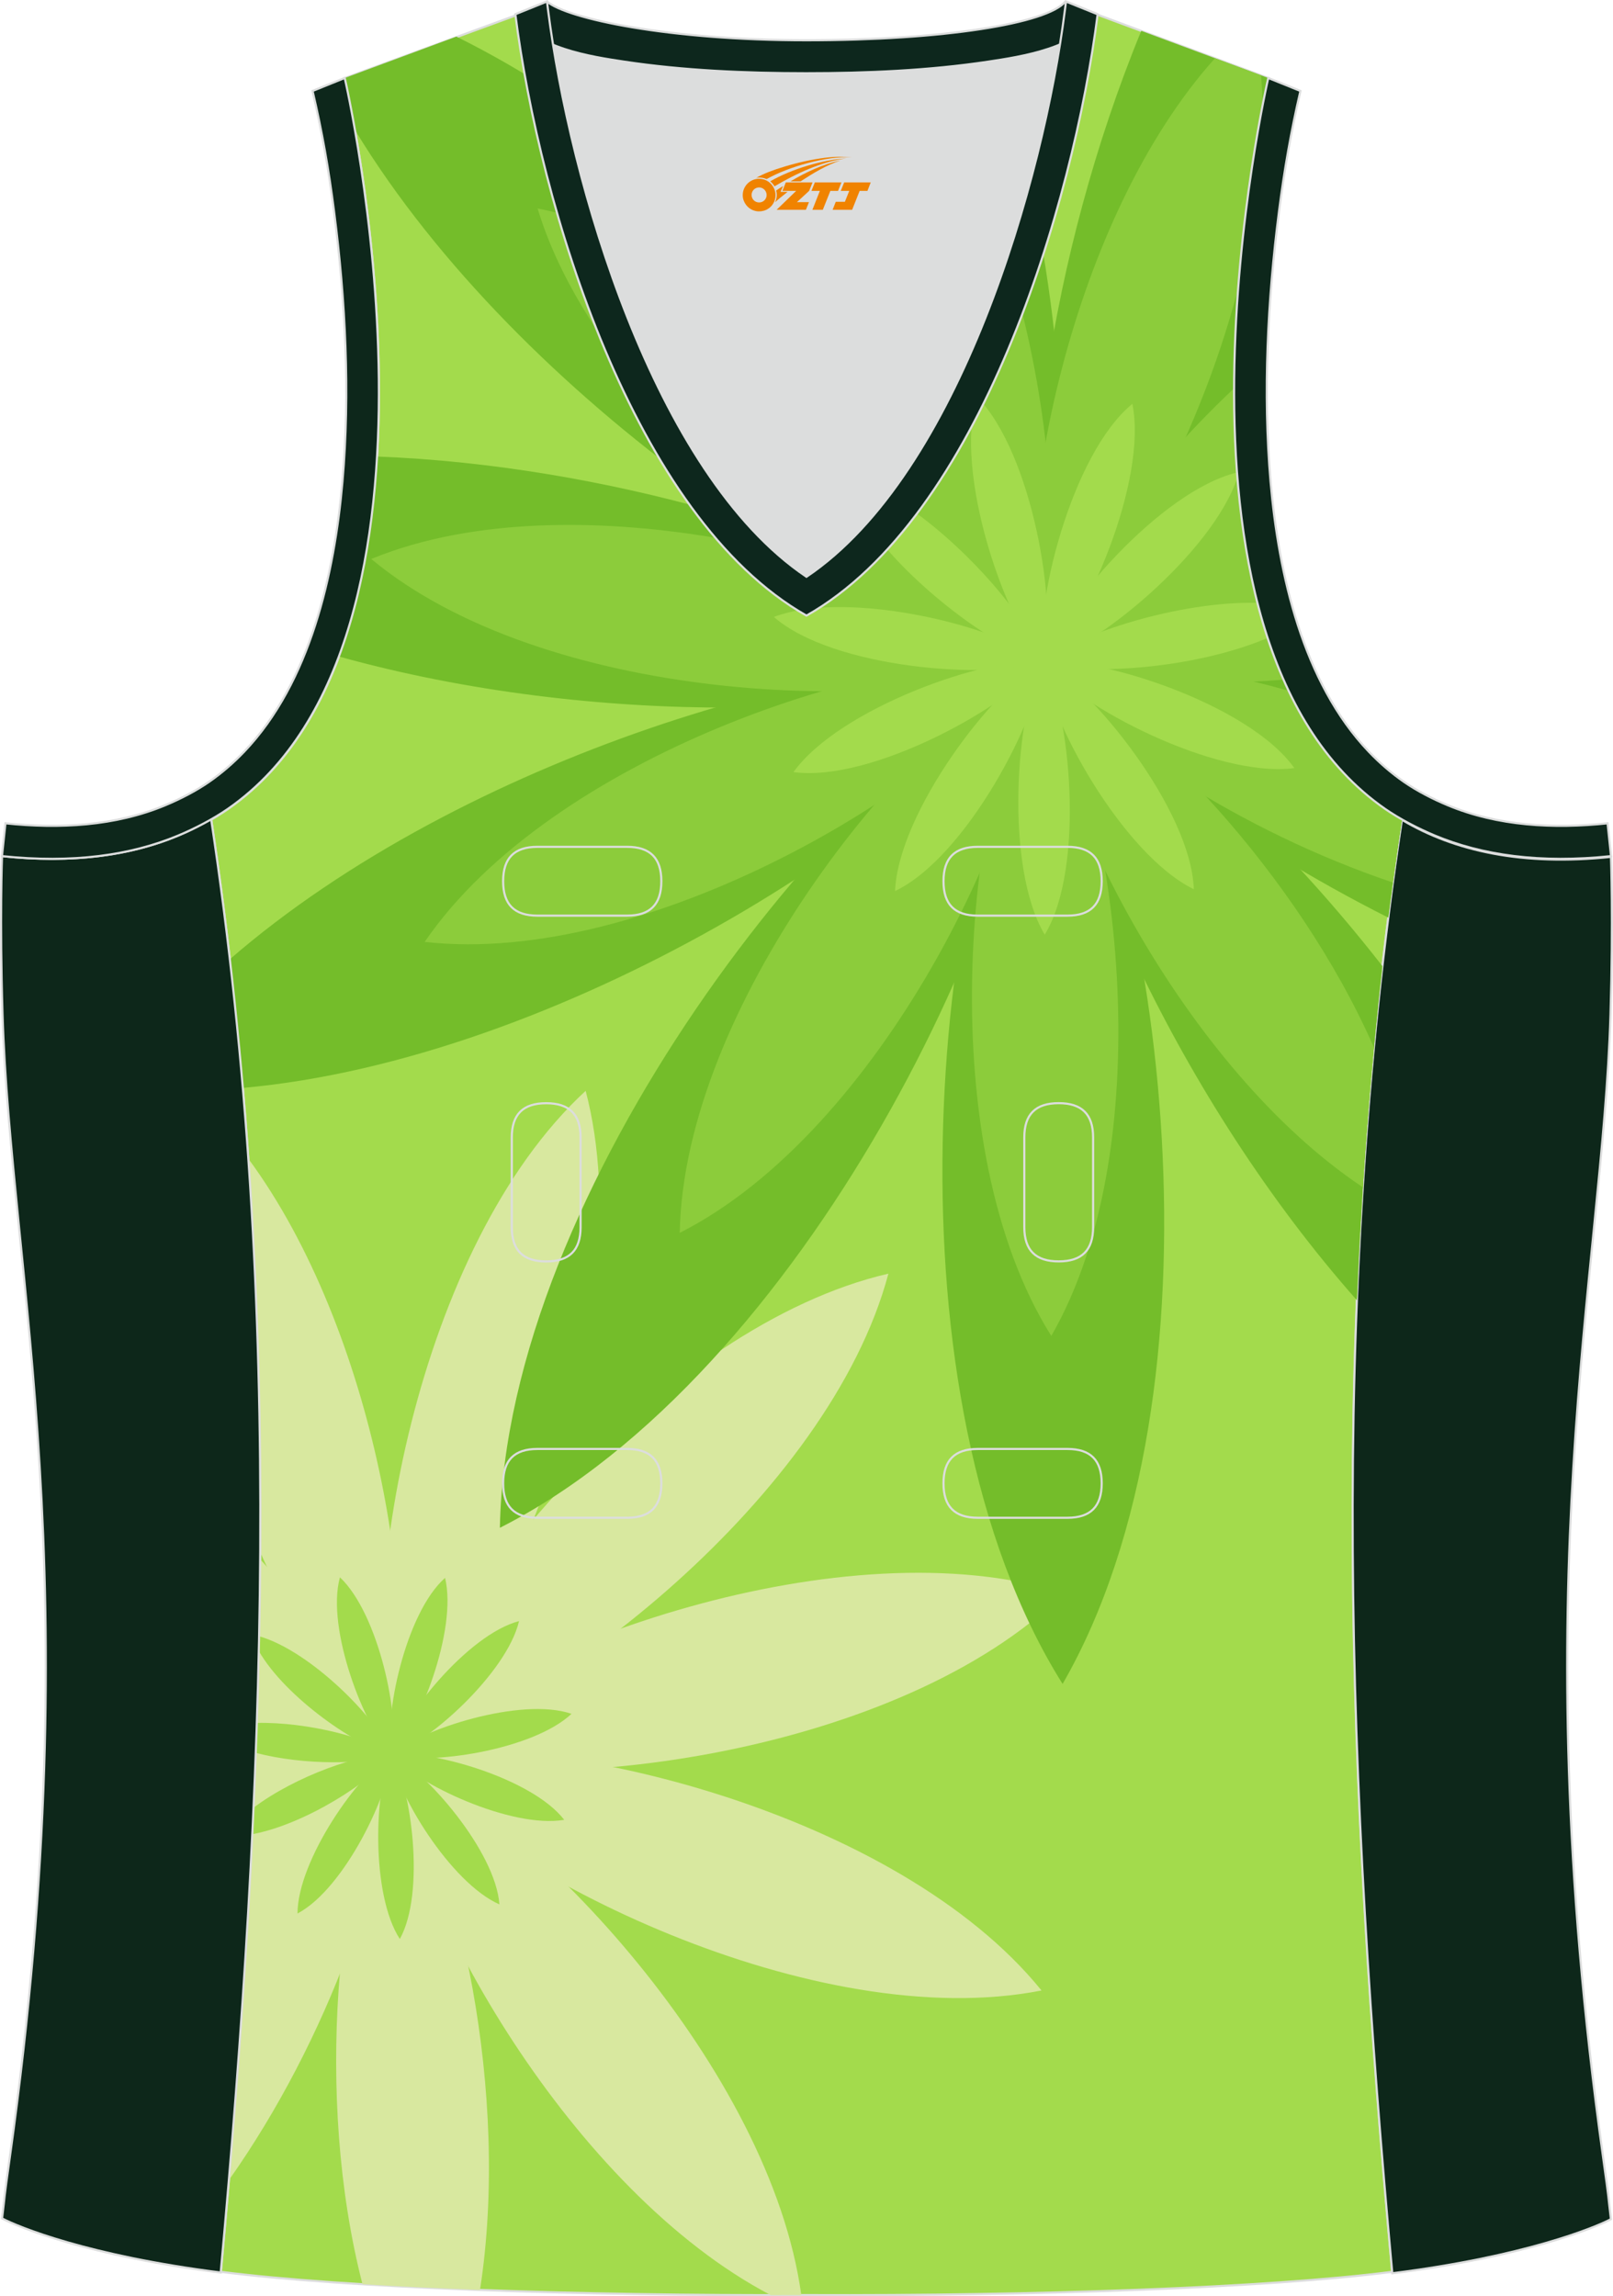 <?xml version="1.0" encoding="utf-8"?>
<!-- Generator: Adobe Illustrator 19.0.0, SVG Export Plug-In . SVG Version: 6.00 Build 0)  -->
<svg xmlns="http://www.w3.org/2000/svg" xmlns:xlink="http://www.w3.org/1999/xlink" version="1.1" id="图层_1" x="0px" y="0px" width="302.41px" height="430.42px" viewBox="0 0 302.41 430.42" enable-background="new 0 0 302.41 430.42" xml:space="preserve">
<g id="XMLID_20_">
	<path id="XMLID_23_" fill="#A3DB4C" stroke="#DCDDDD" stroke-width="0.4" stroke-miterlimit="22.926" d="M101.8,1.01   L64.64,14.63c0,0,25.43,109.52-25.04,139.02c13.91,91.93,10.01,182.4,1.81,272.21c23.36,2.98,66.59,4.52,109.81,4.36   c43.21,0.17,86.44-1.37,109.81-4.36c-8.2-89.82-12.11-180.28,1.81-272.21c-50.47-29.5-25.04-139.01-25.04-139.01l-37-13.73   l-11.74,8.47l-40.26,2.38l-33.12-3.11L101.8,1.01z"/>
	<path fill="#DCDDDD" d="M151.21,108.12c26.92-18.11,42.35-67.47,47.53-99.78c-4.43,1.88-9.9,2.69-13.42,3.22   c-11.14,1.68-22.91,2.18-34.17,2.18c-11.26,0-23.02-0.5-34.17-2.18c-3.48-0.52-8.88-1.32-13.28-3.16   C108.88,40.71,124.31,90.02,151.21,108.12z"/>
	<path fill="#0D271A" stroke="#DCDDDD" stroke-width="0.4" stroke-miterlimit="22.926" d="M262.83,153.67   c9.87,5.89,22.68,8.69,39.2,6.95c0,0,0.45,11.69-0.09,29.57c-1.51,49.08-16.57,105.44-1.41,214.04c1.31,9.36,0.84,6.4,1.49,11.76   c-3,1.58-16.16,7.01-40.99,10.14C252.8,336.24,248.88,245.69,262.83,153.67z"/>
	<path fill="#0D271D" stroke="#DCDDDD" stroke-width="0.4" stroke-miterlimit="22.926" d="M205.5,2.55l-0.12,0.27   c-2.78,6.16-14.16,7.84-20.06,8.73c-11.14,1.68-22.91,2.18-34.17,2.18c-11.26,0-23.02-0.5-34.17-2.18   c-5.9-0.89-17.28-2.56-20.06-8.73L96.81,2.6c1.13-0.45,1.64-0.66,5.74-2.31c3.85,3.24,22.89,7.26,48.59,7.26   c25.71,0,45.26-3.15,48.59-7.26l0.15,0.01C204.02,1.96,202.5,1.35,205.5,2.55z"/>
	<g>
		<g>
			<g>
				<path fill="#D8E89F" d="M46.56,217.2c23.79,32.29,32.6,86.02,26.84,111.7c-8.29-7.84-17.25-21.59-24.61-37.92      C48.94,266.47,48.29,241.88,46.56,217.2z"/>
				<path fill="#D8E89F" d="M48.78,292.29c11.81,12.87,20.7,26.14,24.62,36.61c-7.16-1.3-15.87-4.45-25.15-9.07      C48.53,310.66,48.71,301.48,48.78,292.29z"/>
				<path fill="#D8E89F" d="M48.35,316.58c10.23,3.61,18.94,7.88,25.05,12.33c-6.63,2.84-15.53,4.98-25.7,6.24      C47.96,328.96,48.18,322.77,48.35,316.58z"/>
				<path fill="#D8E89F" d="M47.83,331.83c9.7-2.25,18.53-3.27,25.57-2.93c-5.36,8.08-14.85,17.38-26.68,26.15      C47.15,347.32,47.53,339.58,47.83,331.83z"/>
				<path fill="#D8E89F" d="M46.84,353c9.09-10.8,18.49-19.34,26.56-24.1c-0.08,19.81-11.76,53.27-30.48,79.76      C44.48,390.14,45.83,371.59,46.84,353z"/>
				<path fill="#D8E89F" d="M67.96,428.18c-9.09-35.32-4.66-78.82,5.44-99.28c12.68,19.57,22.28,63.73,16.59,100.35      C82.19,428.96,74.79,428.6,67.96,428.18z"/>
				<path fill="#D8E89F" d="M144.49,430.22C107.38,410.77,76.83,357.2,73.4,328.9c26.88,11.88,71.03,59.14,76.83,101.31      C148.31,430.22,146.4,430.22,144.49,430.22z"/>
				<path fill="#D8E89F" d="M109.8,204.48C120.76,246.12,94.99,308,73.4,328.9C66.48,299.66,78.13,233.65,109.8,204.48z"/>
				<path fill="#D8E89F" d="M195.27,373.12c-42.26,8.3-102.37-21.34-121.87-44.21C103.03,323.85,168.16,339.65,195.27,373.12z"/>
				<path fill="#D8E89F" d="M199.46,298.63c-30.69,30.21-97.19,38.61-126.06,30.27C95.34,308.36,158.4,285.65,199.46,298.63z"/>
				<path fill="#D8E89F" d="M166.56,238.75c-11.07,41.61-64.06,82.66-93.16,90.16C81.85,300.06,124.6,248.44,166.56,238.75z"/>
			</g>
			<g>
				<path fill="#A3DB4C" d="M83.44,295.78c2.36,9.73-4.92,28.36-10.04,33.12C71.93,322.07,75.94,302.42,83.44,295.78z"/>
				<path fill="#A3DB4C" d="M63.73,295.67c7.29,6.87,11.36,26.45,9.67,33.23C68.43,323.98,61.07,305.33,63.73,295.67z"/>
				<path fill="#A3DB4C" d="M48.58,306.72c9.74,2.77,22.63,15.9,24.82,22.19c-6.12-1.25-19.84-10.64-24.88-19.43      C48.55,308.55,48.57,307.64,48.58,306.72z"/>
				<path fill="#A3DB4C" d="M48.15,322.96c9.54-0.18,21.17,2.83,25.25,5.95c-4.67,1.87-16.35,2.05-25.44-0.33      C48.03,326.7,48.09,324.83,48.15,322.96z"/>
				<path fill="#A3DB4C" d="M47.54,338.86c7.85-5.94,20.41-10.35,25.86-9.96c-3.39,4.86-16.2,13.1-26.09,14.92      C47.39,342.17,47.46,340.51,47.54,338.86z"/>
				<path fill="#A3DB4C" d="M55.78,358.69c0.02-10.02,11.52-26.38,17.62-29.79C73.21,335.89,64.64,354.02,55.78,358.69z"/>
				<path fill="#A3DB4C" d="M74.96,363.47c-5.46-8.39-4.8-28.38-1.56-34.57C77.07,334.85,79.82,354.72,74.96,363.47z"/>
				<path fill="#A3DB4C" d="M93.63,356.98c-9.17-4.03-19.55-21.12-20.23-28.08C79.73,331.88,92.91,346.99,93.63,356.98z"/>
				<path fill="#A3DB4C" d="M105.78,341.13c-9.87,1.7-27.97-6.8-32.38-12.23C80.32,327.89,99.65,333.2,105.78,341.13z"/>
				<path fill="#A3DB4C" d="M107.15,321.26c-7.3,6.86-27.08,9.73-33.75,7.64C78.61,324.24,97.68,318.02,107.15,321.26z"/>
				<path fill="#A3DB4C" d="M97.31,303.88c-2.29,9.75-17.19,23.08-23.91,25.02C75.17,322.14,87.62,306.42,97.31,303.88z"/>
				<circle fill="#A3DB4C" cx="73.4" cy="328.9" r="3.75"/>
			</g>
		</g>
		<g>
			<path fill="#74BD2A" d="M193.85,37.99c6.69,33.33,7.08,65.82,1.71,86.06c-7.77-7.95-15.82-19.69-23.25-33.8     c5.24-8.48,10.84-19.81,15.94-34.88C190.04,50.05,192.08,44.27,193.85,37.99z"/>
			<path fill="#74BD2A" d="M85.56,6.86c6.28,3.11,12.5,6.7,18.61,10.66c0.88,5.27,1.83,10.26,2.96,14.98     c2.03,8.44,4.73,16.04,7.04,22.87c5.3,15.67,11.15,27.29,16.56,35.88C106.05,73.31,82,49.8,66.55,24.37     c-1.07-6.11-1.92-9.75-1.92-9.75L85.56,6.86L85.56,6.86z M174.86,85.93c9.8,13.77,17.04,27.04,20.7,38.11     c-10.77-2.38-23.81-7.75-37.62-15.39C162.2,104.45,168.36,97.41,174.86,85.93z"/>
			<path fill="#74BD2A" d="M70.7,85.58c21.37,0.82,43.23,4.63,63.06,10.23c9.71,13.9,17.28,17.92,16.47,18.51     c0.01,0,0.37-0.43,0.98-1.18c0.61,0.75,0.97,1.18,0.98,1.18c-0.59-0.43,3.22-2.65,9.05-9.13c14.04,5.73,25.94,12.24,34.31,18.85     c-28.5,10.9-84.12,12.36-132.02-0.98C67.84,111.56,69.94,98.53,70.7,85.58z"/>
			<path fill="#74BD2A" d="M43.09,179.82c43.55-37.79,115.44-59.03,152.46-55.77c-22.78,31.59-90.95,74.59-150.03,79.88     C44.83,195.9,44.03,187.87,43.09,179.82z"/>
			<path fill="#74BD2A" d="M231.38,73.23c-11.09,21.95-24,40.23-35.82,50.81c-5.36-27.4,0.95-75.82,18.41-118.26l23.81,8.84     C237.78,14.63,231.4,42.1,231.38,73.23z"/>
			<path fill="#74BD2A" d="M260.28,172.01c-28.46-14.36-52.51-32.4-64.72-47.97c11.88-1.53,27.49-0.66,44.69,2.42     c4.84,11.39,12.06,21.03,22.58,27.18C261.9,159.77,261.05,165.9,260.28,172.01z"/>
			<path fill="#74BD2A" d="M254.42,243.25c-33.16-37.42-56.28-88.6-58.87-119.2c18.72,9.11,42.86,30.42,63.63,57.05     C256.8,201.88,255.27,222.6,254.42,243.25z"/>
			<path fill="#74BD2A" d="M93.72,286.39c1.17-63.65,62.72-141.29,101.84-162.35C193.63,168.43,150.51,257.64,93.72,286.39z"/>
			<path fill="#74BD2A" d="M199.22,315.66c-33.87-53.9-24.87-152.57-3.66-191.61C218.25,162.24,231,260.5,199.22,315.66z"/>
			<path fill="#74BD2A" d="M254.4,243.74c-33.22-37.54-56.34-88.99-58.85-119.69c18.73,9.17,42.87,30.62,63.59,57.37     C256.77,202.26,255.24,223.03,254.4,243.74z"/>
			<path fill="#74BD2A" d="M260.29,171.88c-28.46-14.31-52.51-32.29-64.74-47.83c11.87-1.55,27.46-0.71,44.65,2.34     c4.84,11.43,12.06,21.09,22.61,27.26C261.9,159.73,261.06,165.8,260.29,171.88z"/>
			<path fill="#74BD2A" d="M241.96,130.23c-18.32-0.12-34.58-2.27-46.4-6.19c8.92-7.73,22.15-15.51,37.88-22.37     C235.04,111.85,237.74,121.64,241.96,130.23z"/>
			<path fill="#74BD2A" d="M234.6,108.09c-14.35,7.98-27.92,13.55-39.05,15.96c5.41-16.1,18.41-36.82,35.91-56.94     C231.11,80.43,231.8,94.75,234.6,108.09z"/>
			<path fill="#74BD2A" d="M260.75,168.35c-28.68-11.83-54.12-29.55-65.76-44.4c11.78-1.52,28.25-0.01,46.01,4.22     c4.83,10.64,11.84,19.62,21.83,25.46C262.08,158.55,261.39,163.45,260.75,168.35z"/>
			<path fill="#74BD2A" d="M255.01,230.94c-33.24-28.89-57.66-78.99-60.02-106.98c19.02,9.25,45.22,34.68,63.4,64.36     C256.89,202.55,255.78,216.76,255.01,230.94z"/>
			<g>
				<path fill="#8CCC3B" d="M189.65,51.25c7.98,27.09,9.44,56.09,5.03,72.66c-7.35-7.52-15.08-20.18-21.43-35.2      c4.96-8.3,10.2-19.17,15-33.34C188.7,54.02,189.17,52.65,189.65,51.25z"/>
				<path fill="#8CCC3B" d="M100.79,39.08c2.92,0.57,5.85,1.35,8.78,2.31c1.51,4.99,3.14,9.64,4.61,13.98      c2.52,7.44,5.16,13.97,7.81,19.69C112.29,63.85,104.57,51.56,100.79,39.08L100.79,39.08z M173.26,88.68      c10.42,12.54,18.12,25.24,21.42,35.22c-9.82-2.17-22.51-8.1-35.44-16.57C163.03,103.42,167.99,97.5,173.26,88.68z"/>
				<path fill="#8CCC3B" d="M69.6,104.78c19.42-7.99,44.92-7.76,68.44-3.26c7.54,9.34,12.88,12.3,12.19,12.8      c0.01,0,0.37-0.43,0.98-1.18c0.61,0.75,0.97,1.18,0.98,1.18c-0.53-0.38,2.52-2.24,7.4-7.35c14.67,4.66,27.22,10.72,35.08,16.93      C167.28,134.38,101.92,131.65,69.6,104.78z"/>
				<path fill="#8CCC3B" d="M79.62,176.56c23.72-34.69,85.84-55.22,115.06-52.65C177.52,147.7,121.38,181.29,79.62,176.56z"/>
				<path fill="#8CCC3B" d="M236.43,14.12c0.15,1.88,0.24,3.78,0.27,5.7c-1.29,6.69-3.43,19.25-4.57,34.24      c-7.68,29.39-23.69,57.51-37.46,69.84c-5.2-26.55,6.21-83,33.12-112.98L236.43,14.12z"/>
				<path fill="#8CCC3B" d="M127.44,231.1c0.77-42.02,41.41-93.29,67.24-107.19C193.41,153.21,164.94,212.11,127.44,231.1z"/>
				<path fill="#8CCC3B" d="M197.1,250.42c-22.36-35.59-16.42-100.74-2.42-126.51C209.66,149.13,218.08,214,197.1,250.42z"/>
				<path fill="#8CCC3B" d="M255.5,222.55c-33.21-22.16-58.66-72.14-60.82-98.65c19.78,9.69,48.71,40.12,62.9,72.44      C256.75,205.1,256.06,213.83,255.5,222.55z"/>
				<path fill="#8CCC3B" d="M261.14,165.43c-28.51-9.6-55.14-27.14-66.46-41.52c11.71-1.53,28.91,0.46,46.92,5.58      c4.8,10.07,11.64,18.55,21.22,24.15C262.23,157.57,261.67,161.5,261.14,165.43z"/>
				<path fill="#8CCC3B" d="M240.64,127.41c-18.21,1.46-34.99,0.14-45.96-3.5c8.4-7.27,22.58-14.62,39.09-20.18      C235.23,112.07,237.43,120.12,240.64,127.41z"/>
				<path fill="#8CCC3B" d="M233.99,104.98c-14.26,9.76-28.53,16.6-39.32,18.93c4.81-14.31,18.71-34.16,36.7-51.13      C231.35,83.39,232.05,94.43,233.99,104.98z"/>
			</g>
			<g>
				<path fill="#A3DB4C" d="M212.3,75.7c2.92,14.52-8.91,41.6-16.74,48.34C193.77,113.87,200.84,85.08,212.3,75.7z"/>
				<path fill="#A3DB4C" d="M183.19,74.4c10.37,10.57,15.25,39.72,12.37,49.64C188.51,116.49,178.7,88.52,183.19,74.4z"/>
				<path fill="#A3DB4C" d="M169.5,94.59c11.9,7.9,23.79,22.03,26.05,29.46c-7.37-1.81-22-12.02-30.82-22.97      C166.25,99.18,167.85,97.03,169.5,94.59z"/>
				<path fill="#A3DB4C" d="M145.09,115.65c1.54-0.59,3.27-1.03,5.14-1.33l0,0l0,0c0.57-0.09,1.16-0.17,1.75-0.24      c0.13,0.16,0.2,0.24,0.21,0.24c-0.08-0.06-0.08-0.14-0.01-0.26c14.86-1.6,36.61,4.38,43.38,9.99      C185.82,127.51,156.25,125.38,145.09,115.65z"/>
				<path fill="#A3DB4C" d="M148.76,144.73c8.64-12.02,36.53-21.82,46.79-20.68C189.32,132.29,163.43,146.73,148.76,144.73z"/>
				<path fill="#A3DB4C" d="M167.81,167.03c0.61-14.79,18.54-38.29,27.75-42.98C194.87,134.36,181.17,160.65,167.81,167.03z"/>
				<path fill="#A3DB4C" d="M195.87,175.21c-7.59-12.72-5.45-42.2-0.31-51.16C200.63,133.05,203.55,162.55,195.87,175.21z"/>
				<path fill="#A3DB4C" d="M223.82,166.69c-13.31-6.49-27.66-32.33-28.27-42.64C204.73,128.81,223.33,151.89,223.82,166.69z"/>
				<path fill="#A3DB4C" d="M242.67,143.98c-14.68,1.94-40.92-11.67-47.12-19.93C205.83,122.95,234.09,131.92,242.67,143.98z"/>
				<path fill="#A3DB4C" d="M237.66,119.58c-13.56,5.79-34.24,7.28-42.1,4.47c6.32-5.22,25.6-11.4,40.19-11.05      C236.32,115.23,236.95,117.43,237.66,119.58z"/>
				<path fill="#A3DB4C" d="M232,89.51c-4.72,14.13-26.65,32.12-36.44,34.54c2.98-9.8,21.95-31.98,36.37-35.48      C231.95,88.88,231.97,89.2,232,89.51z"/>
				<circle fill="#A3DB4C" cx="195.56" cy="124.05" r="5.55"/>
			</g>
		</g>
	</g>
	<path fill="#0D271A" stroke="#DCDDDD" stroke-width="0.4" stroke-miterlimit="22.926" d="M39.58,153.53   c-9.87,5.89-22.68,8.69-39.2,6.95c0,0-0.46,11.69,0.09,29.57c1.51,49.08,16.57,105.44,1.41,214.04c-1.31,9.36-0.84,6.4-1.49,11.76   c3,1.58,16.16,7.01,40.99,10.14C49.6,336.1,53.52,245.55,39.58,153.53z"/>
	<path fill="#0D271D" stroke="#DCDDDD" stroke-width="0.4" stroke-miterlimit="22.926" d="M96.62,2.67l5.93-2.39l0.2,1.61   c4.03,31.78,19.68,86.86,48.45,106.23c28.78-19.36,44.43-74.44,48.45-106.22l0.21-1.61l5.93,2.39   c-4.53,35.76-22.05,94.31-54.59,112.72C118.67,96.98,101.15,38.44,96.62,2.67z"/>
	<path fill="none" stroke="#DCDDDD" stroke-width="0.4" stroke-miterlimit="22.926" d="M183.31,158.74c-4.32,0-6.42,2.11-6.42,6.45   s2.1,6.45,6.42,6.45h16.82c4.32,0,6.42-2.11,6.42-6.45s-2.1-6.45-6.42-6.45H183.31L183.31,158.74z M204.94,213.21   c0-4.32-2.11-6.42-6.45-6.42s-6.45,2.1-6.45,6.42v16.82c0,4.32,2.11,6.42,6.45,6.42s6.45-2.1,6.45-6.42V213.21L204.94,213.21z    M95.95,230.04c0,4.32,2.11,6.42,6.45,6.42s6.45-2.1,6.45-6.42v-16.82c0-4.32-2.11-6.42-6.45-6.42s-6.45,2.1-6.45,6.42V230.04   L95.95,230.04z M100.75,271.61c-4.32,0-6.42,2.11-6.42,6.45s2.1,6.45,6.42,6.45h16.82c4.32,0,6.42-2.11,6.42-6.45   s-2.1-6.45-6.42-6.45H100.75L100.75,271.61z M183.31,271.61c-4.32,0-6.42,2.11-6.42,6.45s2.1,6.45,6.42,6.45h16.82   c4.32,0,6.42-2.11,6.42-6.45s-2.1-6.45-6.42-6.45H183.31L183.31,271.61z M100.75,158.74c-4.32,0-6.42,2.11-6.42,6.45   s2.1,6.45,6.42,6.45h16.82c4.32,0,6.42-2.11,6.42-6.45s-2.1-6.45-6.42-6.45H100.75z"/>
	<path fill="#0D271B" stroke="#DCDDDD" stroke-width="0.4" stroke-miterlimit="22.926" d="M62.63,39.63   c2.13,16.63,3.04,33.98,1.57,50.69c-1.52,17.33-6.03,37.57-18.4,50.56c-2,2.1-4.2,4.01-6.59,5.67c-2.48,1.72-5.41,3.22-8.19,4.38   c-9.42,3.94-19.95,4.46-30,3.4l-0.65,6.15c13.27,1.4,24.15-0.14,33.03-3.85c3.09-1.29,6.59-3.1,9.34-5.01   c46.24-32.14,21.89-137,21.89-137l-6.03,2.43C60.39,24.7,61.64,31.86,62.63,39.63z"/>
	<path fill="#0D271B" stroke="#DCDDDD" stroke-width="0.4" stroke-miterlimit="22.926" d="M239.79,39.63   c-2.13,16.63-3.04,33.98-1.58,50.69c1.52,17.33,6.04,37.57,18.4,50.56c2,2.1,4.2,4.01,6.59,5.67c2.48,1.72,5.41,3.22,8.19,4.38   c9.42,3.94,19.95,4.46,30,3.4l0.65,6.15c-13.27,1.4-24.15-0.14-33.03-3.85c-3.09-1.29-6.59-3.1-9.34-5.01   c-46.24-32.14-21.89-137-21.89-137l6.03,2.43C242.03,24.7,240.79,31.86,239.79,39.63z"/>
	
</g>
<g id="图层_x0020_1">
	<path fill="#F08300" d="M139.43,37.59c0.416,1.136,1.472,1.984,2.752,2.032c0.144,0,0.304,0,0.448-0.016h0.016   c0.016,0,0.064,0,0.128-0.016c0.032,0,0.048-0.016,0.08-0.016c0.064-0.016,0.144-0.032,0.224-0.048c0.016,0,0.016,0,0.032,0   c0.192-0.048,0.4-0.112,0.576-0.208c0.192-0.096,0.4-0.224,0.608-0.384c0.672-0.56,1.104-1.408,1.104-2.352   c0-0.224-0.032-0.448-0.08-0.672l0,0C145.27,35.71,145.22,35.54,145.14,35.36C144.67,34.27,143.59,33.51,142.32,33.51C140.63,33.51,139.25,34.88,139.25,36.58C139.25,36.93,139.31,37.27,139.43,37.59L139.43,37.59L139.43,37.59z M143.73,36.61L143.73,36.61C143.7,37.39,143.04,37.99,142.26,37.95C141.47,37.92,140.88,37.27,140.91,36.48c0.032-0.784,0.688-1.376,1.472-1.344   C143.15,35.17,143.76,35.84,143.73,36.61L143.73,36.61z"/>
	<polygon fill="#F08300" points="157.76,34.19 ,157.12,35.78 ,155.68,35.78 ,154.26,39.33 ,152.31,39.33 ,153.71,35.78 ,152.13,35.78    ,152.77,34.19"/>
	<path fill="#F08300" d="M159.73,29.46c-1.008-0.096-3.024-0.144-5.056,0.112c-2.416,0.304-5.152,0.912-7.616,1.664   C145.01,31.84,143.14,32.56,141.79,33.33C141.99,33.3,142.18,33.28,142.37,33.28c0.48,0,0.944,0.112,1.36,0.288   C147.83,31.25,155.03,29.2,159.73,29.46L159.73,29.46L159.73,29.46z"/>
	<path fill="#F08300" d="M145.2,34.93c4-2.368,8.88-4.672,13.488-5.248c-4.608,0.288-10.224,2-14.288,4.304   C144.72,34.24,144.99,34.56,145.2,34.93C145.2,34.93,145.2,34.93,145.2,34.93z"/>
	<polygon fill="#F08300" points="163.25,34.19 ,162.63,35.78 ,161.17,35.78 ,159.76,39.33 ,159.3,39.33 ,157.79,39.33 ,156.1,39.33    ,156.69,37.83 ,158.4,37.83 ,159.22,35.78 ,157.63,35.78 ,158.27,34.19"/>
	<polygon fill="#F08300" points="152.34,34.19 ,151.7,35.78 ,149.41,37.89 ,151.67,37.89 ,151.09,39.33 ,145.6,39.33 ,149.27,35.78    ,146.69,35.78 ,147.33,34.19"/>
	<path fill="#F08300" d="M157.62,30.05c-3.376,0.752-6.464,2.192-9.424,3.952h1.888C152.51,32.43,154.85,31,157.62,30.05z    M146.82,34.87C146.19,35.25,146.13,35.3,145.52,35.71c0.064,0.256,0.112,0.544,0.112,0.816c0,0.496-0.112,0.976-0.32,1.392   c0.176-0.16,0.32-0.304,0.432-0.4c0.272-0.24,0.768-0.64,1.6-1.296l0.32-0.256H146.34l0,0L146.82,34.87L146.82,34.87L146.82,34.87z"/>
</g>
</svg>